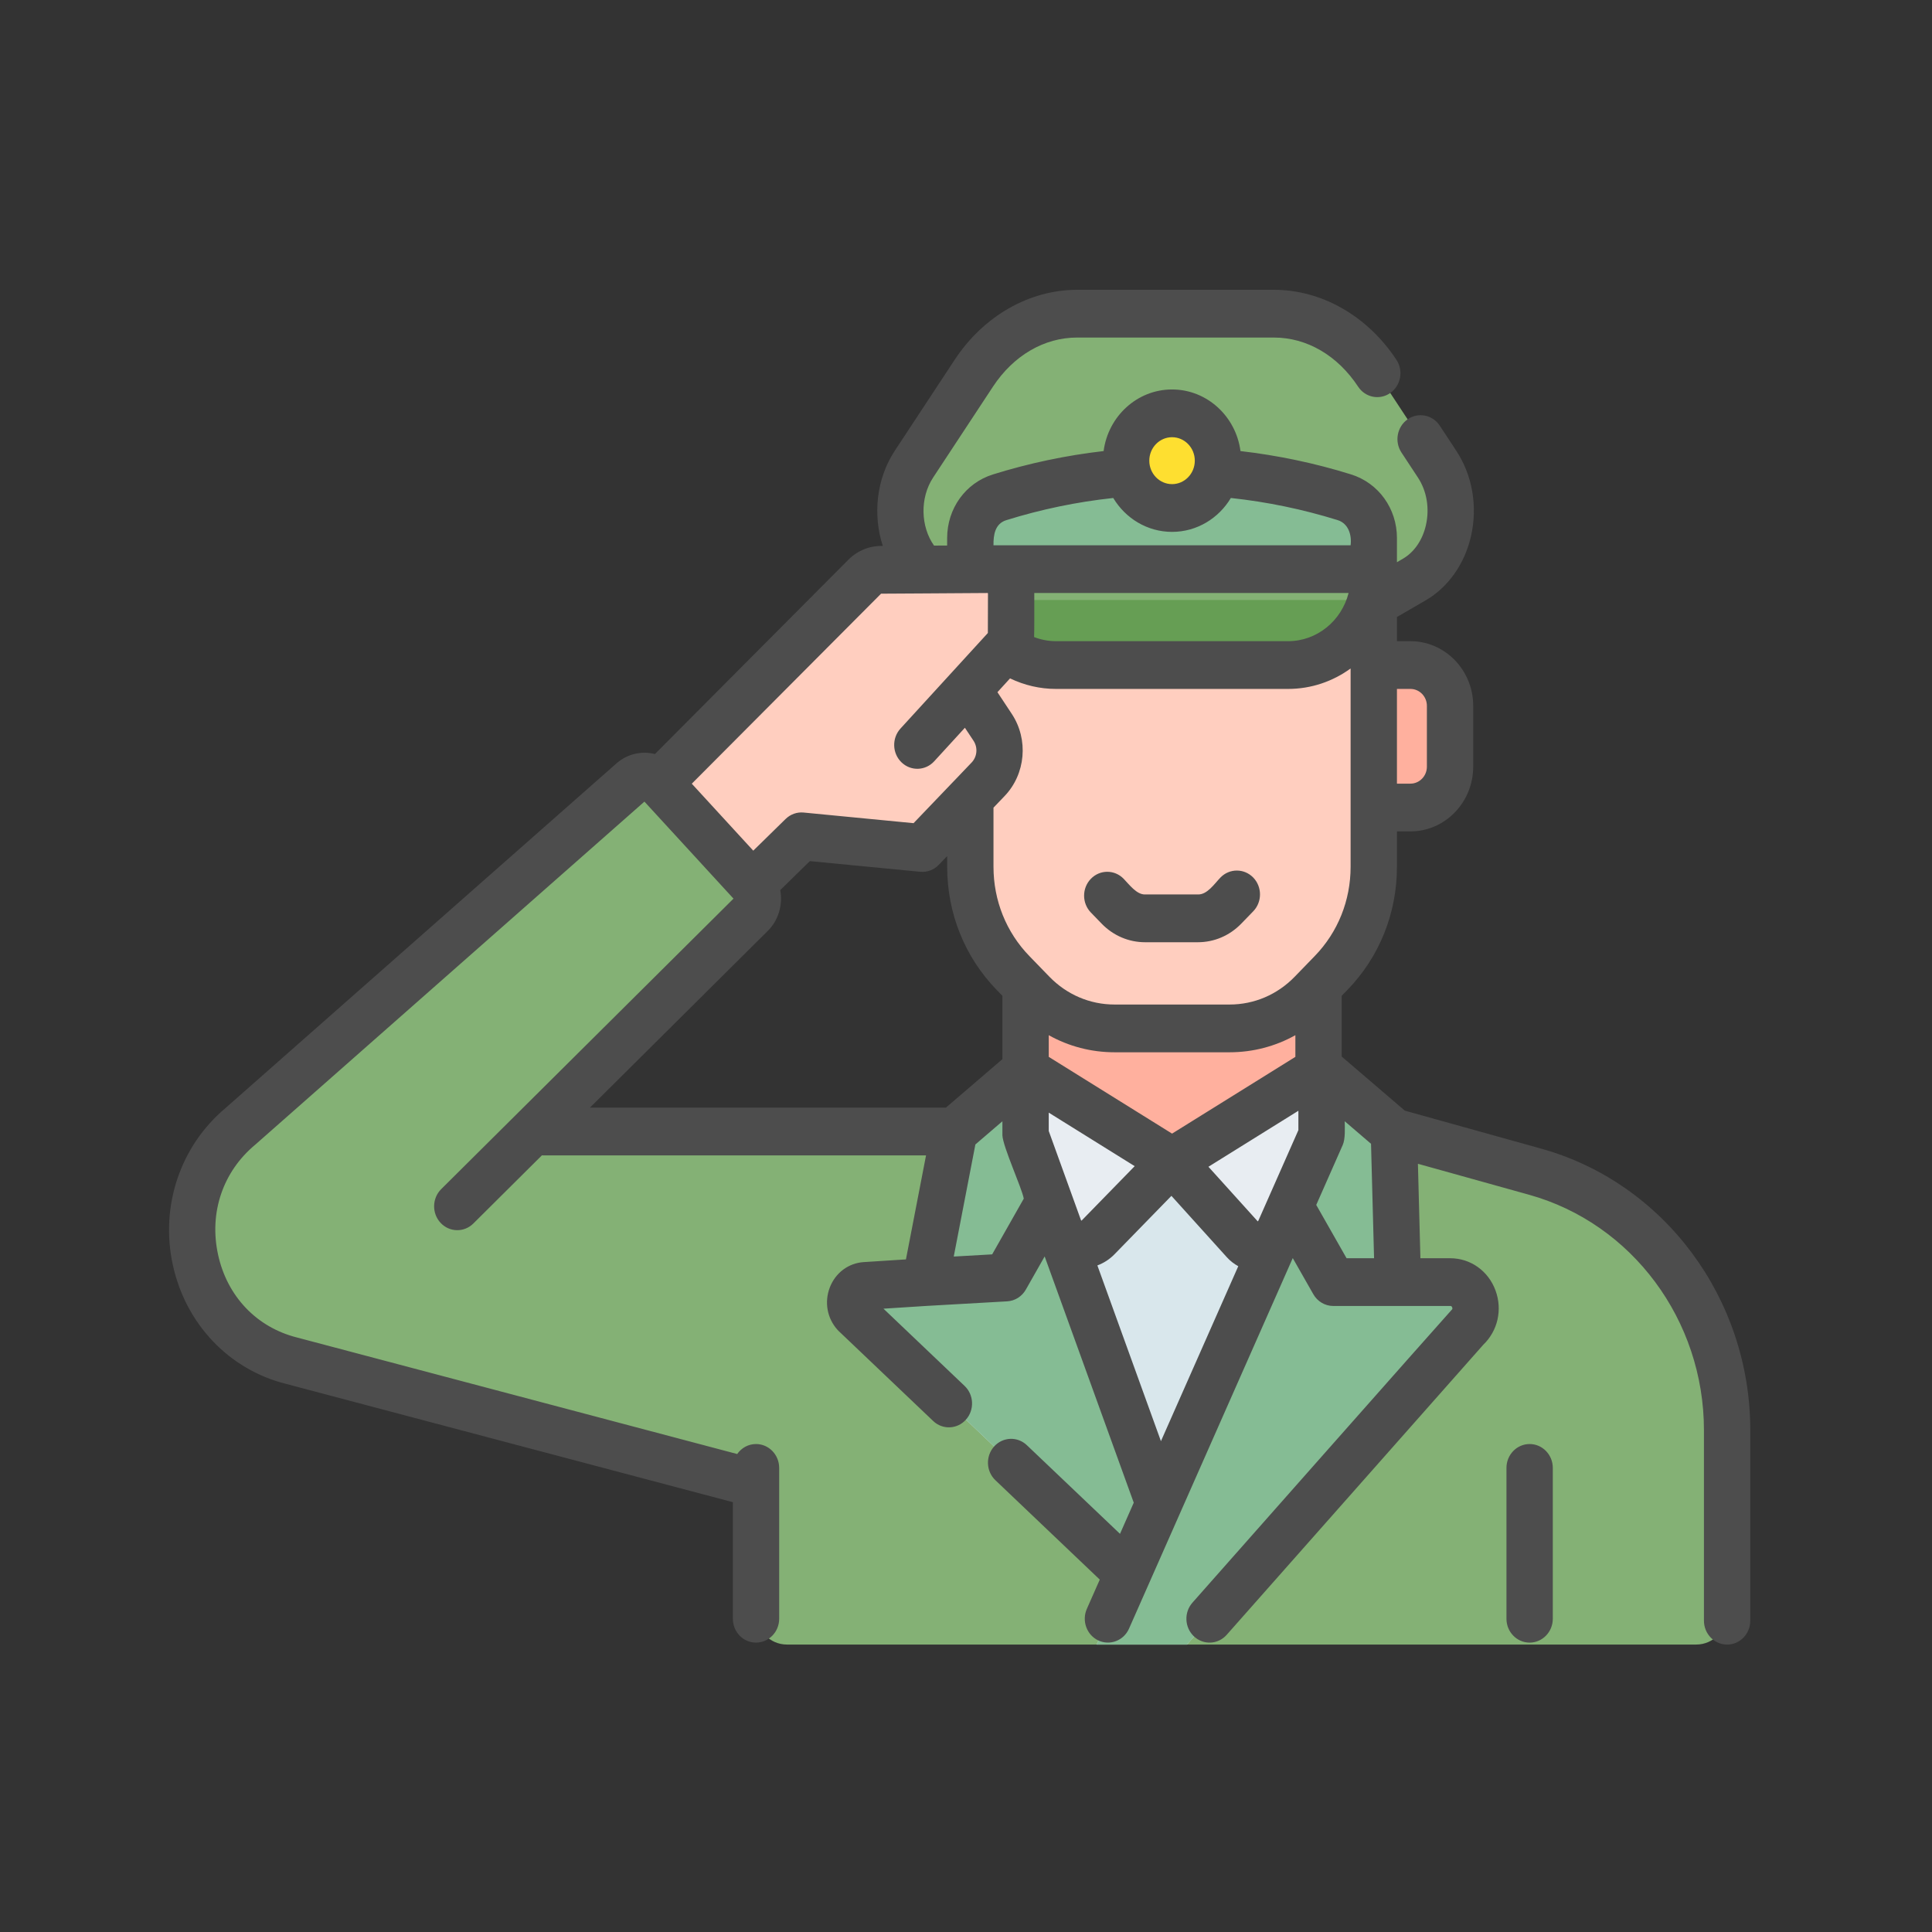 <svg width="70" height="70" viewBox="0 0 70 70" fill="none" xmlns="http://www.w3.org/2000/svg">
<rect x="0" y="0" width="70" height="70" fill="#333333" stroke="none"/>
<path d="M55.623 42.454L42.428 38.777L34.576 40.997H19.295L27.224 33.116C27.524 32.832 27.54 32.35 27.261 32.046L23.887 28.371C23.625 28.085 23.194 28.056 22.898 28.303L8.713 40.808C5.685 43.336 6.774 48.344 10.558 49.299L27.392 53.756V58.432C27.392 59.069 27.893 59.585 28.511 59.585H55.422H61.458C62.076 59.585 62.577 59.069 62.577 58.432V51.816C62.577 47.434 59.727 43.597 55.623 42.454V42.454Z" fill="#84B175"/>
<path d="M53.149 48.11L43.007 59.586H39.735L40.855 57.014L30.961 47.595C30.627 47.226 30.86 46.623 31.349 46.592L33.522 46.453L34.576 40.997L37.158 40.267L42.429 38.777L47.773 40.267L50.504 41.027V41.028L50.647 46.453H52.543C53.39 46.453 53.785 47.534 53.149 48.11Z" fill="#D9E7EC"/>
<path d="M37.158 34.493H47.773V42.083H37.158V34.493Z" fill="#FFB09E"/>
<path d="M51.103 29.258H49.775V24.096H51.103C51.896 24.096 52.538 24.758 52.538 25.576V27.779C52.538 28.596 51.896 29.258 51.103 29.258Z" fill="#FFB09E"/>
<path d="M33.828 29.258H35.157V24.096H33.828C33.036 24.096 32.393 24.758 32.393 25.576V27.779C32.393 28.596 33.036 29.258 33.828 29.258V29.258Z" fill="#EA9B58"/>
<path d="M49.775 29.258V31.405C49.775 32.848 49.218 34.232 48.228 35.252L47.504 36C46.72 36.807 45.658 37.261 44.55 37.261H40.382C39.274 37.261 38.211 36.807 37.428 36L36.703 35.252C35.713 34.232 35.157 32.848 35.157 31.405V29.258V20.621L44.177 17.627L49.775 20.205V29.258H49.775Z" fill="#FFCEBF"/>
<path d="M35.157 20.621V20.895C35.157 22.663 36.547 24.096 38.262 24.096H46.67C48.385 24.096 49.775 22.663 49.775 20.895V20.621H35.157Z" fill="#669E54"/>
<path d="M49.964 21.739L51.245 20.996C52.583 20.221 52.981 18.202 52.069 16.816L49.901 13.523C49.005 12.162 47.622 11.365 46.157 11.365H39.027C37.562 11.365 36.178 12.162 35.282 13.523L33.115 16.816C32.203 18.202 32.601 20.221 33.939 20.996L35.22 21.739H49.964Z" fill="#84B175"/>
<path d="M35.157 20.621V19.494C35.157 18.815 35.586 18.215 36.216 18.019C37.724 17.548 39.715 17.113 42.066 17.068C44.779 17.016 47.053 17.502 48.706 18.016C49.34 18.213 49.775 18.812 49.775 19.494V20.621H35.157V20.621Z" fill="#85BC94"/>
<path d="M42.466 18.406C43.385 18.406 44.129 17.639 44.129 16.691C44.129 15.744 43.385 14.976 42.466 14.976C41.547 14.976 40.802 15.744 40.802 16.691C40.802 17.639 41.547 18.406 42.466 18.406Z" fill="#FEDF30"/>
<path d="M37.158 38.78L42.466 42.084L39.787 44.833C39.346 45.285 38.599 45.117 38.382 44.516L37.158 41.134V38.78Z" fill="#E8EDF2"/>
<path d="M47.773 38.78L42.466 42.084L45.066 44.962C45.422 45.356 46.053 45.244 46.261 44.749L47.773 41.134V38.78Z" fill="#E8EDF2"/>
<path d="M42.465 55.804L40.862 57.021L40.855 57.014L30.961 47.595C30.627 47.226 30.86 46.623 31.349 46.592L33.522 46.453L34.576 40.997L37.158 38.781V41.134L37.994 43.445L41.974 54.446L42.465 55.804Z" fill="#85BC94"/>
<path d="M53.149 48.11L43.007 59.585H39.735L40.855 57.014L41.974 54.446L46.745 43.492L47.773 41.134V38.781L50.504 41.027V41.028L50.647 46.453H52.543C53.39 46.453 53.785 47.534 53.149 48.11Z" fill="#85BC94"/>
<path d="M37.994 43.445L37.935 43.659L36.445 46.286L33.522 46.453L34.576 40.997L37.158 38.781V41.134L37.994 43.445Z" fill="#85BC94"/>
<path d="M50.647 46.453H48.306L46.745 43.706V43.492L47.773 41.134V38.781L50.504 41.027V41.028L50.647 46.453Z" fill="#85BC94"/>
<path d="M23.887 28.37L31.33 20.894C31.487 20.736 31.698 20.646 31.918 20.645L35.779 20.621C36.251 20.618 36.635 21.012 36.635 21.498V22.927C36.635 23.151 36.552 23.366 36.403 23.529L33.237 26.99L35.065 24.992L35.966 26.353C36.354 26.941 36.285 27.73 35.801 28.236L33.418 30.725L29.768 30.372C29.306 30.327 28.848 30.491 28.511 30.821L27.261 32.046L23.887 28.37Z" fill="#FFCEBF"/>
<path d="M55.421 52.32C54.958 52.32 54.582 52.707 54.582 53.185V58.65C54.582 59.128 54.958 59.515 55.421 59.515C55.885 59.515 56.261 59.128 56.261 58.65V53.185C56.261 52.707 55.885 52.32 55.421 52.32ZM55.842 41.618L50.9 40.241L48.612 38.281V36.08L48.822 35.864C49.977 34.673 50.614 33.089 50.614 31.405V30.123H51.103C52.357 30.123 53.377 29.071 53.377 27.778V25.575C53.377 24.282 52.357 23.231 51.103 23.231H50.614V22.355L51.656 21.751C52.469 21.279 53.068 20.432 53.297 19.427C53.543 18.349 53.349 17.221 52.763 16.331L52.166 15.424C51.906 15.028 51.384 14.925 51 15.193C50.617 15.462 50.517 16 50.777 16.395L51.374 17.302C51.697 17.793 51.802 18.423 51.663 19.031C51.541 19.566 51.239 20.007 50.833 20.242L50.614 20.37V19.494C50.614 18.424 49.945 17.498 48.949 17.188C47.643 16.781 46.299 16.5 44.945 16.343C44.78 15.085 43.731 14.111 42.465 14.111C41.2 14.111 40.151 15.084 39.986 16.343C38.629 16.499 37.282 16.782 35.973 17.191C34.983 17.499 34.317 18.425 34.317 19.494V19.765L33.842 19.768C33.354 19.08 33.324 18.04 33.809 17.302L35.977 14.009C36.721 12.879 37.833 12.23 39.027 12.23H46.156C47.351 12.23 48.462 12.879 49.207 14.009C49.467 14.405 49.989 14.508 50.372 14.239C50.756 13.971 50.856 13.433 50.596 13.038C49.55 11.449 47.89 10.5 46.156 10.5H39.027C37.293 10.5 35.633 11.449 34.588 13.038L32.42 16.331C31.75 17.35 31.62 18.655 31.985 19.78C31.525 19.767 31.076 19.943 30.744 20.274L23.73 27.32C23.268 27.204 22.761 27.304 22.369 27.631C22.364 27.636 22.358 27.64 22.352 27.645L8.175 40.143C6.531 41.522 5.798 43.7 6.262 45.832C6.726 47.968 8.296 49.619 10.349 50.137L26.553 54.427V58.65C26.553 59.128 26.928 59.515 27.392 59.515C27.855 59.515 28.231 59.128 28.231 58.65V53.185C28.231 52.707 27.855 52.32 27.392 52.32C27.11 52.32 26.862 52.463 26.71 52.682L10.757 48.459C9.297 48.09 8.228 46.967 7.9 45.454C7.571 43.942 8.072 42.456 9.241 41.48C9.246 41.475 9.252 41.471 9.258 41.465L23.349 29.044L26.576 32.559L15.986 43.084C15.652 43.416 15.642 43.963 15.964 44.307C16.285 44.651 16.817 44.661 17.15 44.33L19.635 41.86C19.651 41.861 19.667 41.862 19.683 41.862H33.552L32.824 45.63L31.296 45.728C30.743 45.763 30.271 46.115 30.066 46.646C29.861 47.178 29.969 47.767 30.347 48.185C30.361 48.201 30.376 48.216 30.391 48.23L33.811 51.486C34.151 51.81 34.682 51.788 34.997 51.437C35.311 51.086 35.29 50.539 34.95 50.215L32.01 47.416L33.57 47.316L36.491 47.15C36.773 47.134 37.027 46.974 37.169 46.723L37.85 45.523L41.078 54.445L40.58 55.574L37.204 52.361C36.864 52.037 36.333 52.059 36.018 52.41C35.704 52.761 35.725 53.308 36.066 53.632L39.847 57.232L39.379 58.291C39.187 58.726 39.373 59.239 39.795 59.437C40.208 59.631 40.712 59.449 40.906 59.009L41.62 57.394C41.62 57.393 41.621 57.392 41.621 57.392L46.839 45.583L47.583 46.89C47.733 47.155 48.009 47.318 48.307 47.318H52.542C52.567 47.318 52.597 47.318 52.616 47.371C52.636 47.423 52.613 47.444 52.595 47.46C52.53 47.519 43.267 57.996 43.205 58.067C42.892 58.42 42.917 58.967 43.259 59.289C43.602 59.611 44.132 59.586 44.445 59.233L53.742 48.723C54.266 48.22 54.441 47.456 54.187 46.76C53.927 46.048 53.281 45.588 52.543 45.588H51.464L51.374 42.166L55.404 43.289C59.133 44.328 61.737 47.834 61.737 51.816V58.72C61.737 59.198 62.113 59.586 62.577 59.586C63.04 59.586 63.416 59.198 63.416 58.72V51.816C63.416 47.054 60.301 42.861 55.842 41.618V41.618ZM50.614 24.961H51.103C51.431 24.961 51.699 25.236 51.699 25.575V27.778C51.699 28.117 51.431 28.393 51.103 28.393H50.614V24.961ZM42.466 15.841C42.92 15.841 43.29 16.222 43.29 16.691C43.29 17.16 42.92 17.541 42.466 17.541C42.011 17.541 41.641 17.16 41.641 16.691C41.641 16.222 42.011 15.841 42.466 15.841ZM36.459 18.847C37.723 18.453 39.024 18.183 40.335 18.043C40.776 18.779 41.566 19.271 42.466 19.271C43.365 19.271 44.155 18.78 44.596 18.043C45.904 18.183 47.203 18.452 48.464 18.844C48.852 18.965 48.982 19.374 48.935 19.756H35.996C35.99 19.382 36.051 18.974 36.459 18.847V18.847ZM37.474 21.486H48.862C48.607 22.489 47.721 23.231 46.67 23.231H38.261C37.986 23.231 37.718 23.179 37.467 23.082C37.479 22.95 37.474 21.641 37.474 21.498C37.474 21.494 37.474 21.49 37.474 21.486ZM25.065 28.395L31.923 21.51L33.464 21.501C33.465 21.501 33.465 21.501 33.466 21.501C33.467 21.501 33.468 21.501 33.468 21.501L35.784 21.486L35.796 21.498L35.792 22.935L32.627 26.396C32.309 26.744 32.324 27.291 32.661 27.619C32.998 27.947 33.53 27.931 33.848 27.583L34.96 26.368L35.273 26.84C35.435 27.086 35.406 27.417 35.203 27.628L34.564 28.297L34.563 28.297L33.1 29.825L29.119 29.44C28.877 29.416 28.638 29.502 28.463 29.674L27.292 30.821L25.065 28.395ZM21.374 40.132L27.801 33.745C28.196 33.367 28.372 32.792 28.269 32.251L29.342 31.2L33.34 31.586C33.591 31.611 33.839 31.517 34.015 31.333L34.318 31.017V31.405C34.318 33.09 34.954 34.673 36.109 35.864L36.319 36.08V38.375L34.272 40.132H21.374V40.132ZM35.948 45.448L34.556 45.527L35.34 41.466L36.319 40.626V41.134C36.34 41.561 37.027 43.048 37.093 43.429L35.948 45.448ZM39.168 44.214L37.998 40.978V40.313L41.112 42.252L39.189 44.224C39.185 44.226 39.174 44.223 39.168 44.214V44.214ZM37.998 38.292V37.507C38.721 37.911 39.535 38.126 40.382 38.126H44.55C45.396 38.126 46.21 37.911 46.934 37.507V38.292L42.466 41.073L37.998 38.292ZM42.063 52.216L39.76 45.849C39.988 45.764 40.2 45.629 40.379 45.446L42.443 43.328L44.451 45.552C44.572 45.686 44.713 45.794 44.865 45.877L42.063 52.216ZM47.043 40.947L45.596 44.221C45.588 44.232 45.58 44.242 45.572 44.254L43.784 42.274L47.043 40.245V40.947ZM46.91 35.388C46.28 36.038 45.441 36.396 44.55 36.396H40.382C39.49 36.396 38.652 36.038 38.021 35.388C37.851 35.212 37.47 34.82 37.296 34.64C36.458 33.776 35.996 32.627 35.996 31.405V29.263L36.398 28.843C37.162 28.045 37.272 26.793 36.659 25.866L36.139 25.079L36.596 24.579C37.114 24.828 37.678 24.961 38.262 24.961H46.67C47.513 24.961 48.294 24.686 48.935 24.22V31.405C48.935 32.627 48.474 33.776 47.635 34.64L46.91 35.388ZM48.788 45.587L47.69 43.657L48.646 41.493C48.749 41.272 48.725 40.868 48.722 40.625L49.675 41.442L49.785 45.588H48.788V45.587ZM44.219 31.795C44.004 32.017 43.74 32.421 43.399 32.408H41.489C41.182 32.417 40.91 32.043 40.712 31.84C40.384 31.502 39.853 31.502 39.525 31.84C39.197 32.178 39.197 32.725 39.525 33.063L39.917 33.468C40.337 33.9 40.896 34.139 41.489 34.139H43.399C43.993 34.139 44.551 33.9 44.971 33.468L45.406 33.019C45.734 32.681 45.734 32.133 45.407 31.795C45.078 31.458 44.547 31.457 44.219 31.795V31.795Z" fill="#4D4D4D"/>
</svg>
